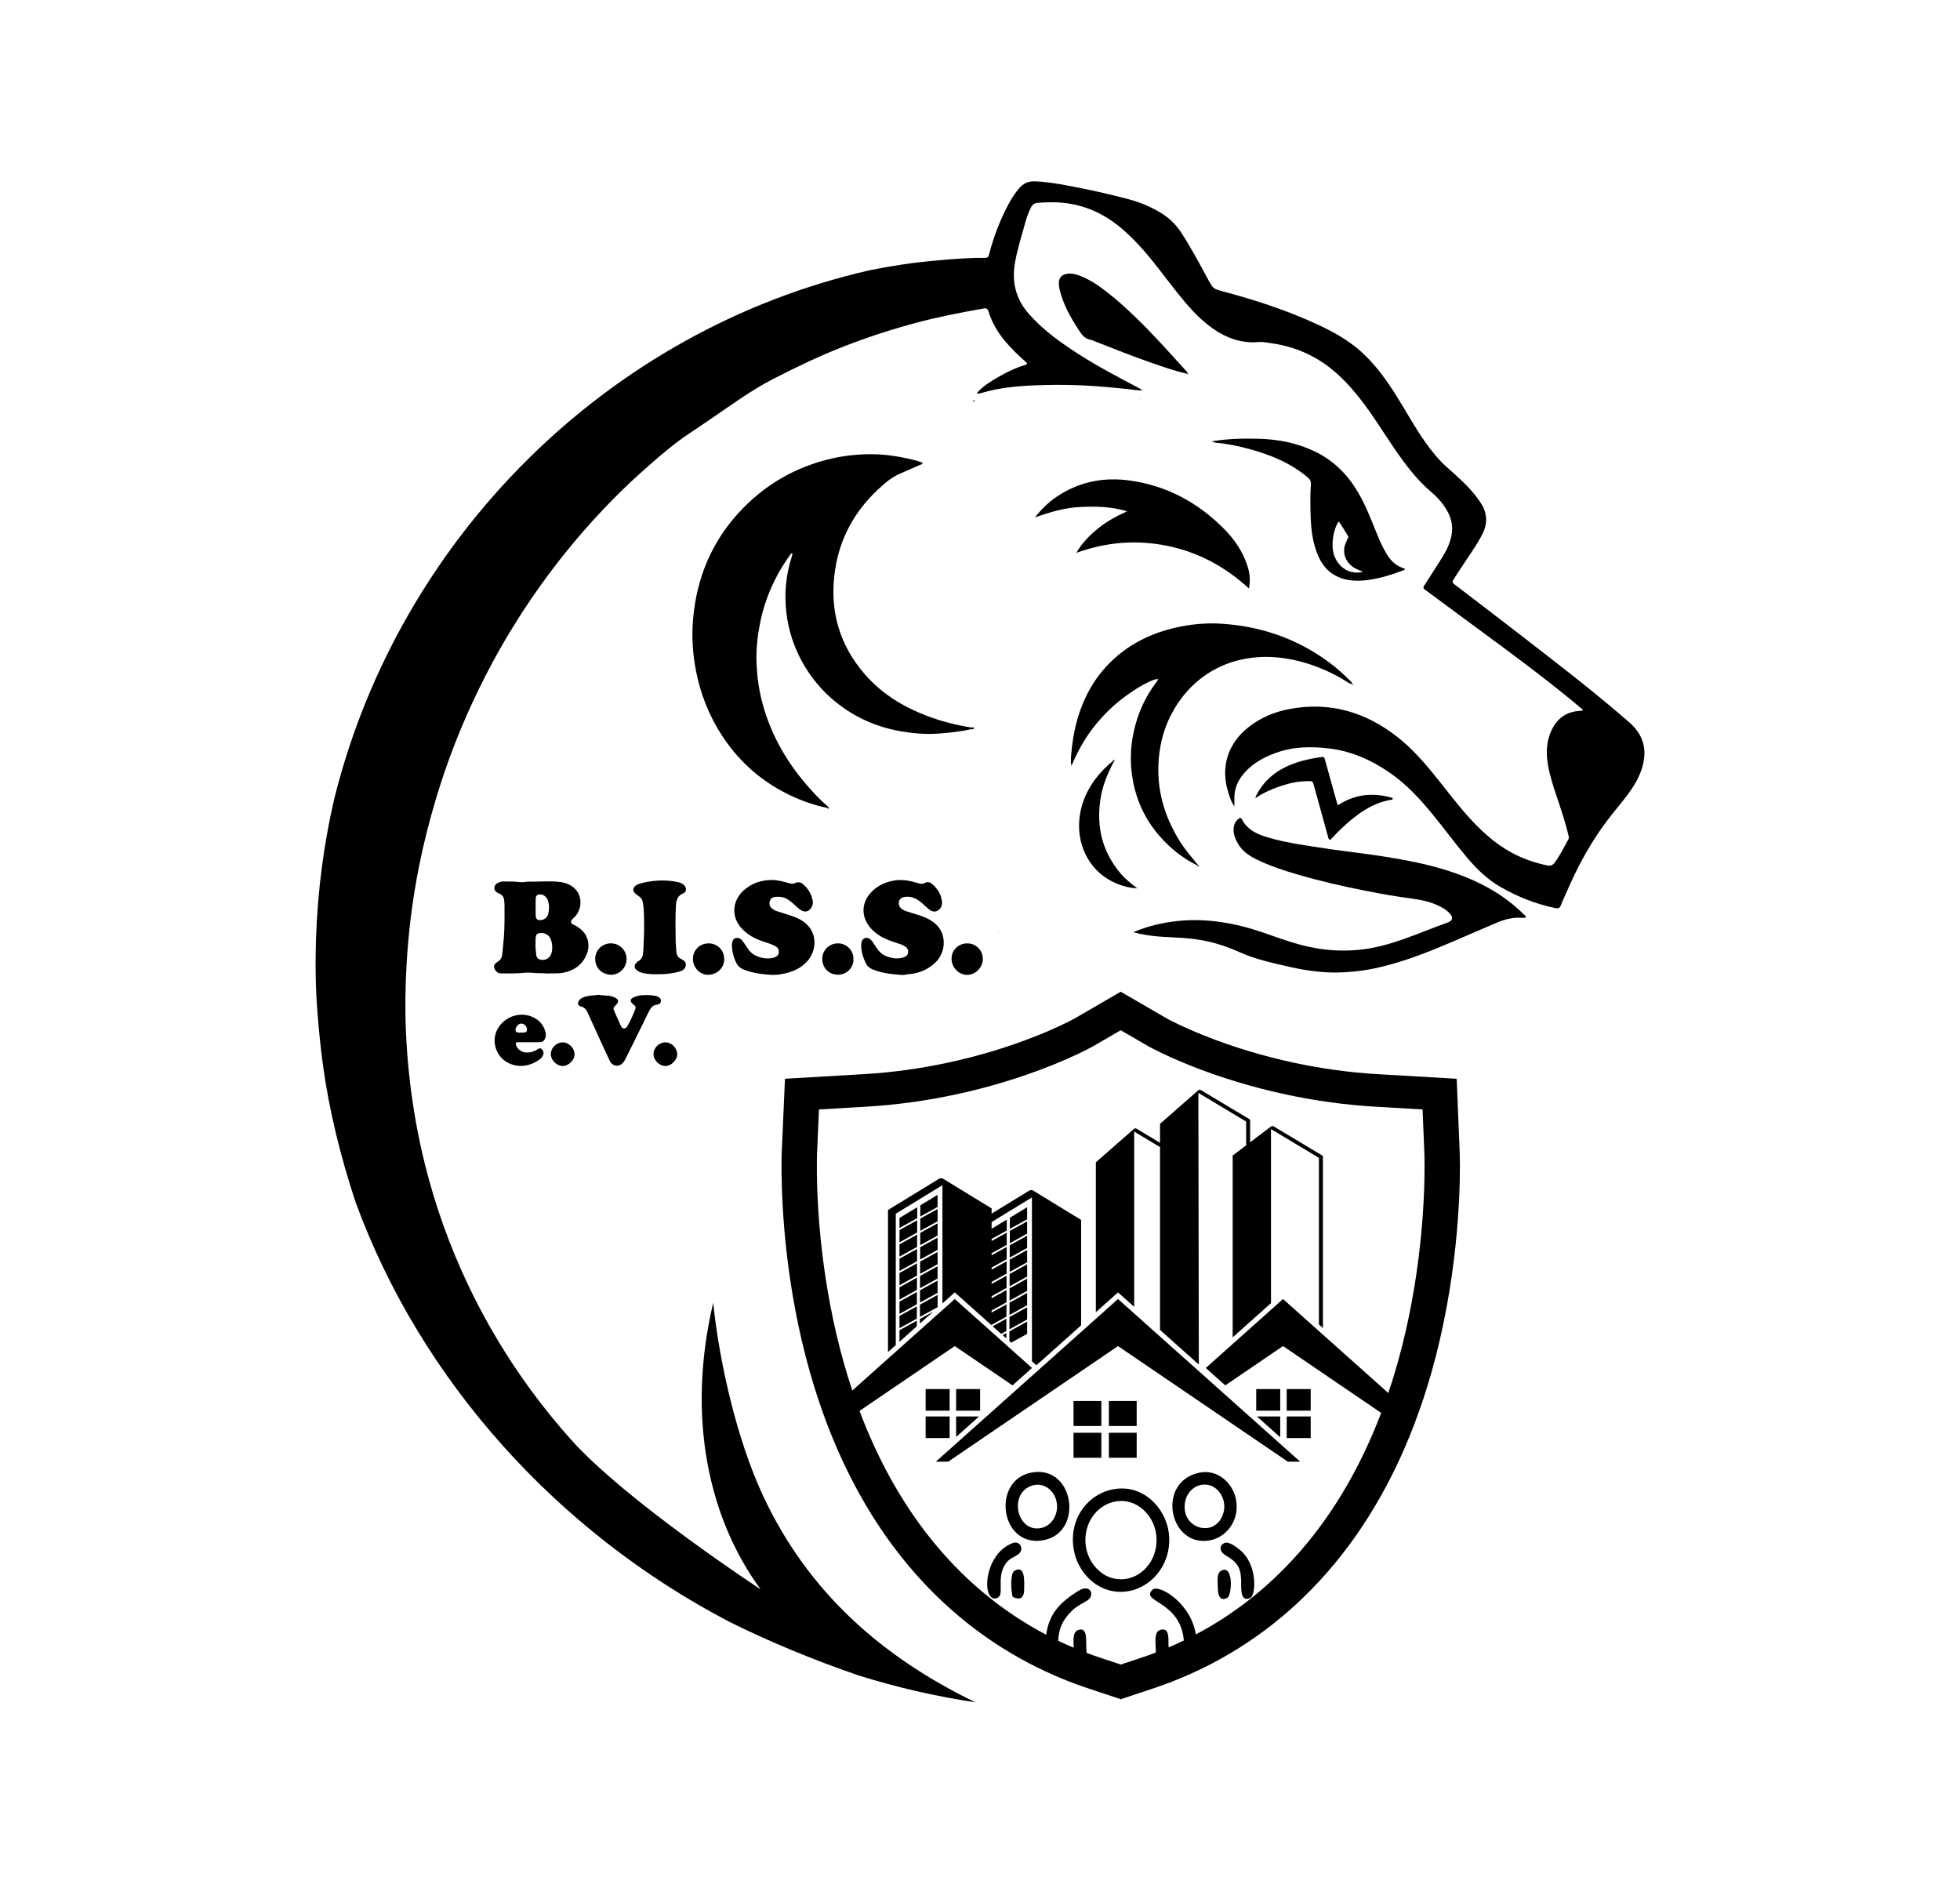 <svg width="590" height="567" viewBox="0 0 590 567" fill="none" xmlns="http://www.w3.org/2000/svg">
<path d="M341.148 280.606C345.316 278.84 349.674 277.759 354.187 277.266C363.25 276.274 371.967 277.851 380.488 280.802C384.137 282.064 387.759 283.393 391.491 284.396C397.185 285.923 402.982 286.479 408.832 285.934C413.725 285.48 418.455 284.149 423.07 282.483C427.333 280.946 431.521 279.215 435.786 277.689C437.535 277.063 437.292 275.98 436.449 275.021C435.293 273.708 433.783 272.942 432.201 272.267C429.855 271.268 427.379 270.79 424.881 270.473C420.335 269.894 415.831 269.067 411.339 268.19C404.368 266.831 397.447 265.243 390.628 263.25C386.374 262.008 382.169 260.624 378.179 258.662C375.912 257.547 373.901 256.158 372.624 253.902C371.769 252.396 371.136 250.83 371.375 249.048C371.519 247.978 371.997 247.087 372.878 246.439C373.237 246.176 373.516 245.992 373.826 246.601C375.289 249.478 377.909 250.896 380.816 251.816C384.95 253.125 389.222 253.884 393.494 254.561C398.578 255.367 403.682 256.085 408.792 256.732C414.622 257.468 420.43 258.353 426.178 259.563C433.008 261.004 439.658 263.013 445.919 266.152C450.66 268.531 454.98 271.518 458.736 275.284C458.969 275.516 459.377 275.668 459.301 276.171C458.878 276.36 458.412 276.285 457.974 276.258C455.275 276.083 452.757 276.809 450.324 277.839C444.773 280.19 439.266 282.646 433.7 284.953C427.371 287.575 420.946 289.935 414.232 291.399C411.613 291.97 408.971 292.364 406.287 292.543C405.003 292.63 403.723 292.738 402.432 292.747C397.72 292.775 393.086 292.138 388.5 291.106C383.27 289.928 377.974 288.795 373.095 286.598C358.967 280.236 351.784 283.544 341.147 280.605L341.148 280.606Z" fill="black"/>
<path d="M228.951 478.407C213.62 457.493 206.438 427.14 214.685 392.154C216.59 410.551 221.885 433.357 229.562 449.952C243.366 479.794 266.305 499.214 293.629 512.416C281.541 510.615 269.715 507.869 258.238 504.258C244.765 499.614 231.807 494.282 219.49 488.159C167.696 461.082 126.795 415.651 107.139 362.146C104.851 355.313 102.806 348.222 101.036 340.841C99.427 334.112 98.126 327.318 97.196 320.449C96.477 315.149 95.954 309.838 95.54 304.502C94.978 297.246 94.884 289.976 95.123 282.722C95.6 268.107 97.478 253.678 100.858 239.484C120.42 162.171 182.537 99.38 261.936 81.317C265.073 80.691 268.224 80.139 271.389 79.655C275.619 79.01 279.872 78.556 284.138 78.213C288.26 77.882 292.376 77.569 296.511 77.62C297.247 77.629 297.521 77.402 297.72 76.624C299.078 71.324 301.022 66.252 303.591 61.446C304.502 59.739 305.525 58.112 306.8 56.655C307.987 55.299 309.374 54.548 311.213 54.586C314.539 54.653 317.802 55.201 321.058 55.8C327.325 56.956 333.551 58.321 339.713 59.964C343.077 60.862 346.294 62.173 349.305 63.991C351.758 65.472 353.809 67.363 355.432 69.809C358.462 74.379 360.995 79.246 363.624 84.052C365.207 86.942 365.174 86.919 368.235 87.742C377.997 90.359 387.604 93.467 396.806 97.771C401.361 99.903 405.758 102.315 409.585 105.729C412.933 108.716 415.704 112.189 418.23 115.903C421.569 120.814 424.377 126.078 427.635 131.047C429.466 133.838 431.46 136.501 433.747 138.902C435.171 140.399 436.798 141.689 438.313 143.093C441.044 145.629 443.701 148.226 445.762 151.416C447.734 154.48 447.862 157.559 446.221 160.792C444.941 163.319 443.345 165.629 441.784 167.971C440.426 170.007 439.059 172.043 437.745 174.108C437.016 175.249 437.047 175.296 438.095 176.098C444.314 180.871 450.564 185.604 456.759 190.411C467.479 198.727 478.268 206.952 488.578 215.818C489.75 216.826 490.961 217.815 491.99 218.969C495.254 222.635 495.655 226.898 494.19 231.467C493.218 234.503 491.522 237.134 489.637 239.623C487.686 242.191 485.571 244.623 483.641 247.204C479.166 253.181 475.514 259.67 472.47 266.533C471.58 268.539 470.637 270.523 469.819 272.56C469.491 273.365 469.071 273.525 468.323 273.372C462.436 272.167 456.908 269.997 451.666 266.983C447.717 264.714 444.522 261.597 441.589 258.124C437.975 253.84 434.674 249.29 431.11 244.964C427.398 240.462 423.483 236.193 418.702 232.85C413.016 228.875 406.891 226.086 400.002 225.284C394.579 224.653 389.221 224.732 384.008 226.645C380.667 227.871 377.56 229.49 375.032 232.155C372.74 234.571 371.417 237.344 371.573 240.779C371.596 241.352 371.575 241.927 371.575 242.721C370.608 241.4 370.204 240.003 369.773 238.652C367.324 230.956 369.537 223.87 375.815 218.905C379.539 215.956 383.778 214.225 388.339 213.389C400.45 211.171 411.255 214.363 420.903 222.045C424.921 225.244 428.337 229.079 431.59 233.066C434.905 237.128 438.04 241.351 441.508 245.28C445.477 249.775 449.812 253.836 455.083 256.691C458.44 258.51 462.011 259.71 465.72 260.501C466.678 260.706 467.377 260.49 467.979 259.667C469.584 257.475 470.802 255.048 472.108 252.67C472.37 252.197 472.217 251.77 472.108 251.304C471.152 247.266 469.798 243.36 468.488 239.435C467.478 236.405 466.5 233.36 465.963 230.195C465.302 226.326 465.519 222.559 467.441 219.051C469.186 215.866 471.88 214.237 475.392 213.989C475.698 213.966 476.004 213.952 476.306 213.925C476.337 213.923 476.359 213.851 476.472 213.668C475.49 212.832 474.502 211.964 473.485 211.132C464.471 203.722 455.113 196.788 445.725 189.895C440.24 185.868 434.776 181.814 429.302 177.769C428.257 176.994 428.257 176.988 428.995 175.831C430.762 173.066 432.577 170.336 434.285 167.535C435.619 165.351 436.707 163.063 437.035 160.421C437.35 157.882 436.731 155.646 435.487 153.525C434.26 151.428 432.659 149.645 430.842 148.106C426.415 144.355 422.973 139.738 419.701 134.959C416.378 130.105 413.32 125.058 409.709 120.41C405.952 115.572 401.786 111.208 396.518 108.09C392.639 105.796 388.482 104.301 384.077 103.537C382.774 103.309 381.464 103.131 380.156 102.955C379.802 102.907 379.437 102.914 379.082 102.948C373.876 103.459 369.268 101.83 365.021 98.84C360.796 95.864 357.457 91.965 354.251 87.934C350.854 83.667 347.666 79.218 344.054 75.14C339.756 70.29 335.057 65.949 329.07 63.383C326.238 62.17 323.301 61.398 320.237 61.071C317.639 60.793 315.065 60.837 312.467 61.054C311.4 61.148 310.758 61.582 310.311 62.495C309.603 63.954 309.045 65.471 308.617 67.044C307.525 71.039 306.24 74.988 305.529 79.077C304.52 84.853 305.767 89.995 309.669 94.437C313.37 98.657 317.749 101.989 322.328 105.064C329.039 109.57 336.162 113.315 343.286 117.057C343.512 117.174 343.721 117.32 343.94 117.451L343.949 117.445C342.208 117.625 340.509 117.194 338.793 117.039C336.928 116.872 335.06 116.683 333.195 116.511C326.341 115.887 319.47 115.709 312.606 115.953C306.782 116.161 300.959 116.613 295.314 118.326C294.971 118.43 294.611 118.455 294.261 118.515C294.114 118.385 294.108 118.247 294.245 118.108C295.984 116.213 298.114 114.868 300.289 113.606C302.909 112.082 305.621 110.761 308.521 109.879C309.334 109.631 309.363 109.422 308.633 108.793C306.514 106.967 304.524 105.004 302.697 102.866C300.414 100.195 298.645 97.213 297.579 93.818C297.344 93.081 297.056 92.691 296.181 92.844C289.318 94.052 282.481 95.372 275.737 97.177C268.349 99.154 261.087 101.523 253.951 104.309C246.711 107.136 239.709 110.486 232.787 114.043C226.142 117.458 220.132 121.915 213.959 126.104C211.87 127.519 209.795 128.955 207.689 130.343C202.436 133.815 197.726 138.001 193.017 142.192C188.918 145.839 185.01 149.699 181.235 153.7C173.509 161.894 166.466 170.665 160.073 180.002C153.206 190.038 147.23 200.611 142.113 211.691C137.792 221.04 134.151 230.672 131.196 240.582C129.261 247.065 127.588 253.609 126.248 260.245C125.137 265.743 124.24 271.284 123.573 276.859C123.05 281.235 122.67 285.621 122.404 290.02C121.997 296.749 121.898 303.482 122.185 310.215C122.393 315.139 122.757 320.06 123.324 324.96C124.332 333.677 125.854 342.298 127.993 350.798C131.085 363.093 135.323 374.944 140.713 386.372C146.018 397.614 152.343 408.198 159.614 418.184C163.408 423.393 167.474 428.379 171.749 433.184C188.298 451.808 229.261 478.615 228.949 478.407H228.951Z" fill="black"/>
<path d="M292.351 219.498C289.064 220.213 285.744 220.598 282.384 220.829C278.646 221.087 274.974 220.773 271.317 220.15C263.355 218.795 256.303 215.514 250.208 210.153C246.522 206.908 243.563 203.109 241.249 198.815C238.863 194.382 237.354 189.639 236.742 184.633C236.035 178.845 236.53 173.159 238.34 167.599C238.419 167.359 238.485 167.11 238.53 166.861C238.546 166.773 238.485 166.67 238.458 166.574C238.053 166.515 237.96 166.885 237.802 167.103C233.348 173.254 230.326 180.036 228.808 187.488C228.047 191.248 227.627 195.035 227.712 198.866C227.824 203.828 228.578 208.696 230.018 213.454C232.57 221.882 236.9 229.315 242.583 235.989C244.571 238.323 246.672 240.551 248.975 242.581C249.161 242.743 249.383 242.893 249.417 243.175C249.305 243.291 249.186 243.298 249.058 243.21C244.391 242.237 239.976 240.583 235.775 238.348C228.137 234.287 221.981 228.586 217.285 221.339C213.417 215.372 210.853 208.87 209.495 201.879C208.498 196.733 208.172 191.546 208.627 186.345C209.682 174.256 214.037 163.493 222.24 154.477C229.929 146.027 239.406 140.49 250.579 137.972C255.02 136.971 259.536 136.616 264.093 136.76C268.08 136.889 274.373 138.028 277.693 139.264C277.749 139.791 277.275 139.788 276.989 139.916C274.949 140.825 272.895 141.711 270.846 142.603C268.329 143.703 266.285 145.486 264.316 147.323C257.251 153.914 252.816 161.998 251.376 171.539C249.598 183.315 252.454 193.897 260.338 202.973C265.442 208.849 271.882 212.763 279.079 215.506C283.37 217.142 287.803 218.268 292.34 218.98C292.55 219.146 292.548 219.319 292.349 219.494L292.351 219.498Z" fill="black"/>
<path d="M407.173 206.016C405.87 205.672 404.848 204.792 403.705 204.151C398.377 201.159 392.725 199.034 386.685 198.151C373.335 196.195 360.431 201.172 353.151 213.987C350.595 218.483 349.226 223.34 348.804 228.505C348.071 237.48 350.422 245.623 355.119 253.197C356.714 255.766 358.706 258.017 360.588 260.355C360.461 260.498 360.319 260.507 360.173 260.383C355.918 258.266 352.281 255.333 349.16 251.784C344.926 246.974 342.224 241.382 341.045 235.077C340.107 230.056 340.201 225.044 341.316 220.058C342.512 214.717 344.699 209.833 348.006 205.459C348.248 205.14 348.539 204.838 348.574 204.404C347.056 204.289 342.203 206.917 337.705 210.392C334.386 212.962 331.467 215.942 328.914 219.283C326.344 222.649 324.304 226.316 322.531 230.553C322.194 228.997 322.404 227.795 322.502 226.636C323.003 220.81 324.291 215.168 326.808 209.863C328.414 206.484 330.467 203.389 333.015 200.624C339.12 193.999 346.777 190.293 355.504 188.583C359.525 187.796 363.598 187.483 367.676 187.746C378.277 188.422 388.136 191.464 397.088 197.285C400.395 199.436 403.428 201.903 406.192 204.706C406.579 205.1 407.047 205.44 407.143 206.045L407.173 206.016Z" fill="black"/>
<path d="M375.977 177.143C368.808 170.596 360.715 166.204 351.358 164.299C342.066 162.408 332.962 163.171 323.995 166.421C325.694 163.462 328.005 161.116 330.601 159.014C333.229 156.886 336.177 155.314 339.276 153.912C334.679 152.495 329.988 152.39 325.294 152.6C320.541 152.814 316.015 154.154 311.537 155.751C313.789 152.849 316.431 150.439 319.558 148.577C325.897 144.808 332.744 143.64 339.998 144.634C351.166 146.162 360.554 151.229 368.435 159.169C371.512 162.271 373.976 165.826 375.394 170.022C376.26 172.583 376.413 174.35 375.977 177.143H375.977Z" fill="black"/>
<path d="M357.11 112.443C353.479 111.64 349.991 110.372 346.486 109.171C340.807 107.227 335.259 104.933 329.658 102.777C329.232 102.613 328.816 102.366 328.377 102.302C326.693 102.055 325.748 100.905 324.893 99.602C322.337 95.715 320.049 91.705 318.961 87.119C318.864 86.716 318.818 86.32 318.777 85.916C318.479 83.189 320.072 82.329 322.175 82.356C323.303 82.371 324.372 82.73 325.421 83.145C328.442 84.346 331.049 86.216 333.58 88.203C336.556 90.532 339.322 93.09 342.04 95.712C347.335 100.817 352.191 106.32 357.134 111.751C357.309 111.942 357.484 112.125 357.421 112.416C357.326 112.534 357.221 112.543 357.11 112.442L357.11 112.443Z" fill="black"/>
<path d="M419.109 240.679C415.183 241.258 411.768 242.99 408.612 245.316C406.307 247.015 404.189 248.931 402.194 250.986C401.591 251.608 401.003 252.242 400.423 252.854C399.905 252.646 399.889 252.296 399.798 251.964C398.381 246.808 396.957 241.653 395.525 236.503C395.142 235.128 395.125 235.126 393.683 235.13C389.478 235.146 385.577 236.408 381.786 238.084C380.508 238.649 379.275 239.314 377.874 240.289C378.121 239.325 378.49 238.793 378.821 238.24C381.558 233.667 385.727 231.003 390.675 229.412C392.853 228.71 395.107 228.29 397.371 227.931C398.574 227.741 398.587 227.768 398.915 228.932C400.022 232.904 401.12 236.877 402.226 240.849C402.361 241.33 402.51 241.806 402.691 242.415C407.85 238.999 413.342 238.504 419.11 240.162C419.311 240.335 419.324 240.508 419.11 240.68L419.109 240.679Z" fill="black"/>
<path d="M335.399 229.057C333.439 232.709 331.854 236.498 331.242 240.634C330.002 248.993 331.841 256.487 337.382 262.995C338.775 264.628 340.417 265.951 342.363 267.414C339.973 267.27 338.001 266.743 336.087 265.949C328.372 262.75 324.37 255.118 324.862 247.328C325.223 241.568 327.635 236.659 331.478 232.394C332.576 231.176 333.767 230.083 335.029 229.053C335.155 228.93 335.275 228.937 335.398 229.056L335.399 229.057Z" fill="black"/>
<path d="M292.351 219.498C292.349 219.325 292.344 219.155 292.342 218.984C292.438 218.969 292.539 218.927 292.626 218.947C292.826 218.986 293.147 218.812 293.176 219.168C293.19 219.376 292.974 219.491 292.779 219.526C292.643 219.55 292.493 219.509 292.351 219.498Z" fill="black"/>
<path d="M357.11 112.443C357.212 112.434 357.315 112.424 357.42 112.417C357.56 112.412 357.757 112.451 357.599 112.609C357.439 112.762 357.254 112.565 357.11 112.443Z" fill="black"/>
<path d="M360.172 260.383C360.309 260.374 360.45 260.363 360.587 260.354C360.795 260.365 360.882 260.461 360.821 260.669L360.818 260.672C360.54 260.715 360.305 260.662 360.172 260.383Z" fill="black"/>
<path d="M249.059 243.211C249.179 243.201 249.297 243.189 249.417 243.177C249.579 243.189 249.726 243.279 249.547 243.404C249.363 243.533 249.187 243.367 249.059 243.211Z" fill="black"/>
<path d="M335.399 229.057C335.276 229.057 335.153 229.056 335.029 229.053C335.068 228.804 335.239 228.703 335.448 228.791C335.635 228.872 335.585 228.999 335.399 229.057H335.399Z" fill="black"/>
<path d="M293.286 120.398C293.29 120.531 293.295 120.662 293.301 120.793C293.242 120.942 293.097 121.008 293.025 120.885C292.874 120.63 293.036 120.477 293.286 120.398Z" fill="black"/>
<path d="M360.821 260.668C360.897 260.695 360.973 260.72 361.053 260.745C361.015 260.794 360.976 260.839 360.939 260.886C360.897 260.813 360.858 260.743 360.817 260.671L360.821 260.668H360.821Z" fill="black"/>
<path d="M407.143 206.044C407.279 206.02 407.392 206.044 407.429 206.195C407.436 206.217 407.367 206.285 407.336 206.28C407.178 206.263 407.139 206.16 407.174 206.015L407.144 206.044H407.143Z" fill="black"/>
<path d="M342.98 119.762L343.205 119.887C342.989 120.077 343.037 119.837 342.989 119.754L342.98 119.762Z" fill="black"/>
<path d="M401.576 167.058C400.583 164.104 401.298 159.458 402.965 156.974C404.063 158.391 404.87 159.942 405.81 161.403C406.027 161.74 405.725 161.976 405.622 162.24C405.362 162.903 404.994 163.533 404.811 164.211C404.1 166.839 405.268 169.522 407.754 170.97C408.486 171.397 409.298 171.69 410.291 172.145C406.166 173.102 402.808 170.712 401.577 167.059L401.576 167.058ZM417.404 166.744C416.127 164.649 415.167 162.407 414.257 160.141C412.678 156.217 411.133 152.284 409.028 148.597C405.862 143.051 401.586 138.682 395.783 135.894C390.506 133.357 384.897 132.252 379.091 132.08C374.248 131.936 369.412 132.07 364.59 132.865C365.095 132.856 365.46 133.206 366.003 133.254C369.401 133.565 372.736 134.252 376.026 135.146C382.414 136.882 388.452 139.341 393.602 143.663C394.359 144.298 394.684 144.904 394.605 145.852C394.367 148.861 394.442 151.881 394.514 154.892C394.604 158.769 395.017 162.612 396.38 166.294C397.802 170.134 400.198 172.973 404.253 174.195C406.752 174.95 409.304 174.909 411.829 174.574C415.265 174.116 418.585 173.13 421.821 171.892C422.217 171.742 422.762 171.746 422.947 171.213C420.386 170.396 418.889 169.176 417.404 166.744Z" fill="black"/>
<path d="M271.233 293.453C268.334 293.239 265.453 292.937 262.716 291.822C261.748 291.427 261.045 290.82 260.595 289.885C259.752 288.122 259.202 286.291 259.243 284.314C259.251 283.937 259.304 283.581 259.463 283.239C259.896 282.318 260.812 282.036 261.687 282.547C262.091 282.781 262.388 283.121 262.647 283.493C263.095 284.134 263.547 284.773 263.957 285.437C265.057 287.212 266.727 288.012 268.712 288.377C269.834 288.583 270.902 288.552 271.972 288.175C272.657 287.935 273.248 287.6 273.349 286.78C273.456 285.908 273.122 285.28 272.359 284.832C271.608 284.389 270.794 284.118 269.976 283.859C267.82 283.176 265.705 282.401 263.878 281.013C262.755 280.158 261.767 279.174 261.053 277.948C259.061 274.536 259.918 271.095 262.19 268.641C264.07 266.616 266.449 265.518 269.172 265.051C271.601 264.635 273.903 265.097 276.186 265.803C276.959 266.043 277.702 266.161 278.444 265.771C279.15 265.4 279.843 265.504 280.415 265.96C282.181 267.373 283.321 269.169 283.565 271.465C283.612 271.92 283.546 272.367 283.38 272.798C282.892 274.078 281.391 275.01 279.884 273.888C279.128 273.326 278.444 272.666 277.747 272.027C276.271 270.68 274.643 269.754 272.545 269.956C271.588 270.049 270.835 270.517 270.638 271.241C270.391 272.144 270.715 273.113 271.491 273.639C272.315 274.198 273.271 274.448 274.21 274.738C276.045 275.307 277.917 275.786 279.618 276.718C281.32 277.65 282.717 278.884 283.485 280.716C284.714 283.642 284.086 287.454 281.343 289.953C279.114 291.985 276.43 293.021 273.434 293.254C272.7 293.31 271.985 293.583 271.231 293.453H271.233Z" fill="black"/>
<path d="M232.177 264.874C234.052 264.881 235.796 265.357 237.526 265.856C238.146 266.034 238.711 266.114 239.309 265.826C240.28 265.353 241.134 265.577 241.901 266.286C243.3 267.572 244.251 269.13 244.621 270.994C244.737 271.575 244.718 272.197 244.45 272.803C243.767 274.358 242.331 274.853 240.955 273.883C240.255 273.388 239.629 272.778 238.995 272.195C238.451 271.693 237.865 271.244 237.255 270.825C236.031 269.988 234.659 269.833 233.241 270.001C232.498 270.087 231.931 270.511 231.723 271.262C231.513 272.018 231.602 272.75 232.218 273.309C232.706 273.749 233.254 274.091 233.902 274.291C235.622 274.823 237.343 275.359 239.034 275.972C240.832 276.625 242.462 277.591 243.645 279.136C245.983 282.192 245.472 286.388 243.242 289.065C241.488 291.172 239.164 292.339 236.554 292.949C235.082 293.295 233.567 293.534 232.047 293.437C229.223 293.256 226.43 292.894 223.774 291.813C222.803 291.417 222.115 290.797 221.656 289.869C220.825 288.186 220.346 286.416 220.323 284.537C220.318 284.17 220.349 283.786 220.456 283.439C220.774 282.374 221.832 282 222.789 282.571C223.115 282.767 223.368 283.027 223.584 283.332C224.079 284.038 224.614 284.721 225.065 285.455C226.135 287.199 227.762 287.99 229.697 288.368C230.733 288.57 231.728 288.548 232.738 288.306C233.713 288.072 234.341 287.506 234.435 286.746C234.557 285.797 234.086 285.178 233.294 284.752C231.917 284.011 230.384 283.672 228.933 283.128C226.824 282.337 224.956 281.219 223.379 279.59C220.092 276.195 220.265 271.262 223.89 267.995C226.239 265.877 229.086 264.947 232.177 264.875L232.177 264.874Z" fill="black"/>
<path d="M197.651 293.258C196.571 293.288 195.264 293.232 193.966 292.985C193.195 292.839 192.446 292.612 191.815 292.139C190.843 291.412 190.793 290.623 191.617 289.751C191.729 289.631 191.832 289.478 191.972 289.411C193.328 288.767 193.582 287.549 193.651 286.231C193.878 281.883 194.05 277.53 193.73 273.178C193.689 272.605 193.571 272.038 193.467 271.473C193.344 270.794 192.985 270.262 192.416 269.868C192.079 269.634 191.745 269.394 191.428 269.137C190.296 268.23 190.387 267.099 191.648 266.395C192.299 266.03 193.016 265.854 193.734 265.692C197.22 264.901 200.713 264.77 204.217 265.567C204.907 265.724 205.544 265.999 206.022 266.548C206.735 267.375 206.647 268.54 205.655 268.928C203.906 269.609 203.576 271.021 203.475 272.575C203.247 276.108 203.365 279.648 203.389 283.185C203.396 284.249 203.559 285.31 203.602 286.375C203.64 287.41 204.037 288.191 204.993 288.653C205.844 289.063 206.612 289.56 206.422 290.682C206.239 291.774 205.374 292.213 204.449 292.478C202.512 293.038 200.516 293.231 198.503 293.259C198.298 293.261 198.092 293.259 197.652 293.259L197.651 293.258Z" fill="black"/>
<path d="M180.265 299.437C181.555 299.769 182.9 299.524 184.17 299.931C184.557 300.055 184.963 300.165 185.306 300.369C186.22 300.912 186.281 301.621 185.533 302.379C184.506 303.415 184.496 303.42 185.045 304.671C185.637 306.026 186.275 307.362 186.856 308.72C187.345 309.865 188.283 309.858 188.871 308.853C189.805 307.258 190.526 305.553 191.211 303.839C191.49 303.143 191.298 302.815 190.604 302.296C189.519 301.484 189.595 300.688 190.868 300.141C192.33 299.516 193.9 299.474 195.455 299.548C195.892 299.569 196.347 299.65 196.796 299.687C197.377 299.737 197.926 299.895 198.406 300.244C198.797 300.528 199.01 300.917 198.95 301.408C198.892 301.912 198.549 302.194 198.108 302.377C198.069 302.393 198.026 302.401 197.988 302.403C196.415 302.438 195.785 303.532 195.185 304.765C192.976 309.31 190.723 313.831 188.474 318.356C188.239 318.834 188 319.323 187.675 319.739C186.474 321.277 184.42 321.106 183.561 319.348C182.426 317.026 181.386 314.658 180.309 312.307C179.183 309.843 178.061 307.377 176.939 304.91C176.522 303.99 176.021 303.243 174.903 302.978C173.897 302.741 173.726 301.906 174.368 301.076C174.875 300.419 175.62 300.165 176.37 299.953C177.642 299.597 178.972 299.666 180.265 299.437Z" fill="black"/>
<path d="M286.444 288.608C286.368 286.144 288.455 283.934 291.189 283.969C294.288 284.01 295.944 286.59 295.85 288.822C295.746 291.281 293.639 293.424 291.161 293.449C288.623 293.475 286.425 291.219 286.445 288.608H286.444Z" fill="black"/>
<path d="M188.618 288.84C188.506 291.618 186.127 293.558 183.76 293.407C180.684 293.212 179.074 290.87 179.168 288.461C179.27 285.774 181.497 283.925 183.943 283.959C186.574 283.996 188.633 286.051 188.617 288.84L188.618 288.84Z" fill="black"/>
<path d="M208.582 288.678C208.526 286.266 210.412 283.947 213.385 283.966C215.828 283.983 218.011 285.879 218.004 288.75C217.998 291.32 215.969 293.328 213.248 293.425C210.726 293.517 208.58 291.239 208.582 288.678H208.582Z" fill="black"/>
<path d="M256.895 288.778C257.018 291.112 254.9 293.48 252.155 293.404C249.231 293.323 247.508 291.06 247.51 288.656C247.514 286.118 249.489 283.983 252.219 283.965C254.879 283.948 257.016 286.133 256.895 288.778Z" fill="black"/>
<path d="M200.302 313.767C202.167 313.778 203.835 315.453 203.854 317.33C203.87 319.094 202.014 320.926 200.25 320.888C198.421 320.848 196.696 319.087 196.715 317.274C196.734 315.389 198.404 313.758 200.302 313.767Z" fill="black"/>
<path d="M172.949 317.292C173 319.045 171.176 320.885 169.386 320.888C167.629 320.894 165.895 319.217 165.812 317.436C165.724 315.577 167.334 313.855 169.237 313.769C171.13 313.683 172.893 315.354 172.949 317.292Z" fill="black"/>
<path d="M240.183 236.664C240.28 236.654 240.375 236.646 240.472 236.635C240.602 236.645 240.72 236.718 240.576 236.818C240.428 236.922 240.287 236.789 240.183 236.664Z" fill="black"/>
<path d="M300.523 280.129C300.578 280.224 300.509 280.352 300.462 280.319C300.229 280.155 300.474 280.185 300.548 280.148L300.523 280.129Z" fill="black"/>
<path d="M166.047 286.806C165.647 288.44 163.956 289.354 162.39 288.782C161.606 288.495 161.434 287.776 161.377 287.082C161.289 286.018 161.131 284.954 161.2 284.197C161.23 283.225 161.189 282.569 161.305 281.912C161.423 281.23 161.806 280.938 162.469 280.873C164.18 280.702 165.474 281.507 165.944 283.149C166.29 284.349 166.346 285.58 166.047 286.806ZM161.251 270.864C161.265 270.308 161.23 269.616 161.871 269.358C162.547 269.084 163.254 269.204 163.868 269.63C164.468 270.043 164.849 270.631 165.017 271.331C165.171 271.968 165.336 272.615 165.237 273.206C165.294 273.911 165.178 274.522 165.012 275.114C164.66 276.382 163.612 277.058 162.303 276.961C161.768 276.922 161.465 276.661 161.35 276.166C161.287 275.888 161.242 275.597 161.242 275.312C161.232 273.829 161.213 272.345 161.253 270.863L161.251 270.864ZM175.1 279.968C174.358 279.298 173.58 278.743 172.655 278.351C171.734 277.958 171.662 277.379 172.349 276.643C172.629 276.341 172.949 276.077 173.218 275.767C175.267 273.414 175.519 269.152 172.283 266.852C170.859 265.839 169.224 265.495 167.535 265.379C164.616 265.182 161.691 265.449 158.771 265.384C158.57 265.381 158.37 265.453 158.166 265.481C157.43 265.58 156.697 265.564 155.959 265.476C154.405 265.291 152.841 265.377 151.281 265.348C150.825 265.341 150.409 265.542 149.991 265.715C149.27 266.015 148.833 266.585 148.82 267.313C148.81 268.002 149.275 268.522 149.921 268.823C150.07 268.891 150.222 268.951 150.371 269.02C151.168 269.396 151.657 269.962 151.755 270.897C151.806 271.387 151.871 271.871 151.871 272.364C151.869 275.491 151.938 278.619 151.705 281.738C151.568 283.579 151.372 285.414 151.184 287.251C151.088 288.201 150.668 288.971 149.833 289.485C149.625 289.614 149.417 289.753 149.237 289.917C148.689 290.417 148.57 291.017 148.902 291.689C149.294 292.484 149.935 292.996 150.833 293.001C152.807 293.012 154.792 293.068 156.757 292.908C157.865 292.817 158.987 292.69 160.066 292.825C161.627 293.018 163.187 292.85 164.653 293.035C166.418 292.931 168.1 293.134 169.775 292.764C172.908 292.073 175.241 290.408 176.537 287.43C177.684 284.795 177.154 281.824 175.099 279.969L175.1 279.968Z" fill="black"/>
<path d="M157.603 310.833C157.355 310.847 157.109 310.835 156.862 310.835C156.656 310.835 156.45 310.843 156.245 310.835C155.246 310.794 154.954 310.334 155.318 309.392C155.639 308.569 156.375 308.043 157.092 308.119C157.823 308.198 158.447 308.791 158.599 309.554C158.769 310.386 158.459 310.786 157.602 310.833H157.603ZM164.187 310.625C163.68 308.737 162.576 307.321 160.869 306.396C157.246 304.433 152.756 305.586 150.337 308.865C147.437 312.793 149.163 317.998 152.95 319.93C156.242 321.606 159.905 320.879 162.617 318.747C162.944 318.489 163.191 318.158 163.39 317.798C163.782 317.094 163.637 316.331 163.051 315.794C162.496 315.287 162.078 315.701 161.629 315.976C160.546 316.638 159.364 316.908 158.101 316.784C156.904 316.668 155.632 315.655 155.359 314.625C155.155 313.863 155.224 313.741 155.991 313.728C157.06 313.706 158.131 313.722 159.2 313.722C160.269 313.722 161.34 313.741 162.41 313.715C163.373 313.692 163.826 313.338 164.134 312.436C164.336 311.841 164.356 311.247 164.188 310.626L164.187 310.625Z" fill="black"/>
<path d="M378.147 418.124V424.622H385.372V418.124H378.147ZM387.324 418.124V424.622H394.548V418.124H387.324ZM378.374 426.379C380.706 428.462 383.04 430.545 385.372 432.628V426.379H378.374ZM387.324 426.379V432.877H394.548V426.379H387.324Z" fill="black"/>
<path fill-rule="evenodd" clip-rule="evenodd" d="M283.251 354.665C283.027 354.673 282.811 354.74 282.627 354.856L267.306 364.227V406.977C268.088 406.28 268.87 405.581 269.651 404.884V365.344L283.687 356.758V392.351C284.742 391.409 285.797 390.466 286.854 389.524L287.129 389.278L287.408 389.028C291.104 392.327 294.8 395.627 298.495 398.928V398.788L302.955 396.327L302.966 392.632L298.496 395.098V394.479L302.971 392.01L302.984 388.313L298.496 390.788V390.17L302.989 387.691L303.001 383.995L298.496 386.481V385.861L303.005 383.374L303.016 379.677L298.497 382.171V381.552L303.021 379.055L303.035 375.358L298.496 377.862V377.243L303.038 374.738L303.05 371.041L298.496 373.553V372.934L303.053 370.419L303.066 367.109L298.496 369.884V367.868L310.636 360.44V409.766C311.083 410.165 311.53 410.564 311.977 410.963C316.466 406.955 320.954 402.947 325.443 398.939V367.211L310.636 358.154V358.262C310.549 358.247 310.46 358.241 310.371 358.244C310.147 358.252 309.93 358.319 309.747 358.435L298.497 365.316V363.749L284.064 354.921C283.996 354.869 283.923 354.824 283.844 354.786L283.689 354.691V354.724C283.549 354.679 283.402 354.658 283.254 354.664L283.251 354.665ZM282.238 359.663L277.04 362.819L277.026 366.181L282.237 363.305L282.238 359.663ZM276.112 363.381L270.759 366.632V369.64L276.099 366.693L276.114 363.381H276.112ZM309.186 363.393L303.988 366.548L303.975 369.91L309.186 367.034V363.393ZM282.24 363.924L277.025 366.801L277.011 370.5L282.24 367.615V363.924H282.24ZM276.097 367.312L270.76 370.258V373.949L276.085 371.01L276.097 367.312ZM309.188 367.653L303.974 370.53L303.959 374.229L309.188 371.344L309.188 367.653ZM282.239 368.234L277.008 371.119L276.993 374.818L282.238 371.924V368.234H282.239ZM276.081 371.632L270.759 374.567V378.258L276.068 375.329L276.081 371.633V371.632ZM309.188 371.962L303.957 374.848L303.943 378.548L309.188 375.653V371.962ZM282.24 372.543L276.992 375.438L276.977 379.135L282.24 376.233V372.543H282.24ZM276.064 375.95L270.76 378.877V382.567L276.052 379.647L276.066 375.95H276.064ZM309.188 376.272L303.941 379.168L303.926 382.865L309.188 379.962L309.188 376.272ZM282.24 376.852L276.975 379.756L276.962 383.453L282.24 380.54V376.852H282.24ZM276.048 380.268L270.76 383.186V386.876L276.036 383.964L276.049 380.268H276.048ZM309.188 380.581L303.924 383.485L303.911 387.182L309.189 384.271V380.582H309.188L309.188 380.581ZM282.24 381.16L276.957 384.073L276.944 387.772L282.24 384.85V381.16ZM276.031 384.585L270.76 387.493V391.185L276.019 388.283L276.033 384.586L276.031 384.585ZM309.188 384.889L303.906 387.803L303.893 391.501L309.188 388.581V384.89V384.889ZM282.24 385.47L276.94 388.393L276.929 392.09L282.24 389.16V385.47H282.24ZM276.015 388.904L270.76 391.803V395.494L276.003 392.601L276.014 388.903L276.015 388.904ZM309.188 389.198L303.889 392.121L303.878 395.821L309.188 392.889L309.188 389.198ZM282.24 389.779L276.925 392.71L276.911 396.409L282.24 393.469V389.779ZM275.999 393.223L270.76 396.112V399.804L275.985 396.92L275.999 393.223ZM309.188 393.507L303.874 396.439L303.86 400.138L309.188 397.197L309.188 393.507ZM280.936 394.808L276.908 397.029L276.902 398.408C278.246 397.208 279.591 396.008 280.935 394.808H280.936ZM302.949 396.95L298.826 399.225C299.677 399.985 300.528 400.746 301.38 401.506L302.935 400.648L302.949 396.95ZM275.983 397.54L270.76 400.422V403.893C272.498 402.341 274.237 400.789 275.976 399.237L275.983 397.541V397.54ZM309.188 397.817L303.857 400.758L303.846 403.708C304.019 403.862 304.192 404.015 304.364 404.17L309.188 401.507V397.816L309.188 397.817ZM302.932 401.268L301.809 401.887C302.18 402.219 302.553 402.552 302.925 402.885L302.932 401.268H302.932Z" fill="black"/>
<path d="M323.158 421.713V429.244H331.53V421.713H323.158ZM333.793 421.713V429.244H342.166V421.713H333.793ZM323.158 431.28V438.812H331.53V431.28H323.158ZM333.793 431.28V438.812H342.166V431.28H333.793Z" fill="black"/>
<path d="M278.636 418.124V424.622H285.861V418.124H278.636ZM287.813 418.124V424.622H295.037V418.124H287.813ZM278.636 426.379V432.877H285.861V426.379H278.636ZM287.813 426.379V432.538C290.112 430.485 292.411 428.431 294.711 426.379H287.813Z" fill="black"/>
<path d="M336.543 391.024L281.712 439.98H285.427L336.543 405.185L387.658 439.98H391.373L336.543 391.024Z" fill="black"/>
<path d="M383.046 338.954C382.874 338.954 382.71 339.02 382.596 339.135V339.089L376.31 343.851V337.015L361.47 328.115C361.37 328.054 361.251 328.021 361.13 328.021C360.937 328.021 360.758 328.101 360.644 328.241L349.196 338.282V343.995L342.119 339.751C342.019 339.689 341.901 339.656 341.78 339.656C341.646 339.656 341.517 339.696 341.412 339.769V339.751L329.873 349.87V394.982C331.911 393.162 333.949 391.343 335.987 389.523L336.262 389.277L336.542 389.027C338.166 390.477 339.789 391.927 341.413 393.376V340.623C341.426 340.632 341.439 340.642 341.453 340.65L348.862 345.093C348.976 345.164 349.089 345.196 349.196 345.199V400.326C353.088 403.8 356.978 407.274 360.869 410.749L360.734 328.966C360.756 328.984 360.779 328.998 360.803 329.012L375.108 337.593V344.345C375.106 344.482 375.147 344.593 375.215 344.678L371.059 347.827V402.56C374.905 399.126 378.751 395.693 382.597 392.259V339.852C382.633 339.888 382.673 339.919 382.718 339.946L397.026 348.526V398.678C397.426 399.036 397.827 399.393 398.228 399.75V347.947L383.385 339.047C383.285 338.986 383.168 338.952 383.046 338.951V338.954Z" fill="black"/>
<path d="M246.531 333.956L245.937 347.515C245.929 347.75 245.911 348.357 245.9 349.34V353.072C246.022 364.154 247.248 386.426 254.086 410.544C254.86 413.269 255.685 415.943 256.56 418.565L287.406 391.024L310.653 411.78L304.787 417.016L287.406 405.185L258.736 424.701C264.132 439.052 271.128 451.717 279.619 462.483C289.494 475.006 301.371 484.96 314.919 492.071C315.831 485.339 319.556 482.059 324.626 478.858C328.142 476.669 329.47 479.9 327.751 481.412C327.283 481.881 325.72 482.663 325.017 483.08C323.923 483.81 323.454 484.071 322.516 485.009C319.386 488.176 318.716 490.771 318.55 493.894C320.083 494.627 321.637 495.326 323.209 495.99C323.142 493.889 322.829 491.356 324.47 490.69C327.127 489.648 326.97 493.035 326.97 494.912C326.97 495.669 327.057 496.615 327.068 497.534C328.689 498.147 330.325 498.722 331.972 499.258L337.38 501.047L342.64 499.293C344.413 498.717 346.17 498.097 347.908 497.434C347.908 497.129 347.913 496.839 347.913 496.58C347.913 494.547 347.287 491.263 349.241 490.638C351.898 489.752 351.741 492.879 351.741 494.912C351.741 495.198 351.753 495.527 351.766 495.881C353.315 495.223 354.847 494.53 356.358 493.805C355.314 481.781 343.157 482.289 346.897 478.546C348.694 476.722 358.15 482.247 359.869 491.42C359.9 491.565 359.933 491.758 359.964 491.99C373.465 484.868 385.288 474.936 395.107 462.47C403.485 451.845 410.402 439.386 415.759 425.295L386.216 405.185L368.835 417.017L362.969 411.781L386.216 391.025L417.905 419.318C418.874 416.455 419.783 413.529 420.629 410.542C428.029 384.451 428.827 360.309 428.827 351.141C428.827 349.789 428.81 348.534 428.774 347.412L428.223 333.958L413.892 333.122C405.001 332.595 395.988 331.361 387.101 329.455C377.152 327.323 367.483 324.401 358.371 320.77C351.119 317.873 346.624 315.467 345.796 315.013L345.679 314.947L337.358 310.118L329.005 314.966C328.177 315.424 323.673 317.852 316.38 320.762C307.227 324.409 297.549 327.336 287.609 329.462C278.767 331.361 269.763 332.592 260.852 333.12L246.53 333.956H246.531ZM367.683 472.761C366.12 473.543 366.589 475.94 366.589 477.817C366.589 479.693 366.98 482.299 369.48 480.944C370.809 480.267 371.433 470.937 367.683 472.761ZM304.856 480.683C306.966 481.725 308.295 481.152 308.295 478.39C308.295 476.41 308.763 470.937 305.403 472.813C303.996 473.595 304.309 479.068 304.856 480.684V480.683ZM368.543 464.474C367.292 465.1 366.511 466.767 369.246 468.383C372.996 470.572 373.7 472.5 373.622 477.296C373.622 479.068 373.7 482.247 376.356 480.997C378.075 480.215 378.7 470.834 373.074 466.403C372.137 465.673 369.871 463.849 368.543 464.474ZM304.856 464.474C295.792 467.914 295.479 482.664 300.089 481.049C302.668 480.163 299.621 475.055 302.825 470.52C303.919 469.06 305.091 468.904 306.653 467.758C308.373 466.351 307.045 463.641 304.856 464.475V464.474ZM368.386 454.936C366.433 463.483 354.867 460.356 356.82 451.756C357.446 448.786 360.493 446.023 364.244 447.118C366.901 447.952 369.167 451.288 368.386 454.936V454.936ZM360.728 443.365C347.834 446.388 352.133 466.299 364.557 463.588C369.324 462.546 373.231 457.489 372.059 451.391C371.199 446.596 366.589 441.957 360.728 443.364L360.728 443.365ZM310.717 447.169C314.389 446.022 317.359 448.889 317.984 451.756C318.921 455.56 316.655 459.053 313.842 459.835C306.184 461.972 303.293 449.463 310.717 447.169ZM311.108 443.157C298.37 444.876 300.792 465.621 313.686 463.692C326.189 461.868 323.688 441.488 311.108 443.157ZM326.814 465.152C326.033 458.532 330.252 452.903 335.8 451.965C342.443 450.818 347.522 456.447 348.069 462.181C348.772 468.8 344.553 474.378 338.926 475.264C332.362 476.254 327.517 470.78 326.814 465.152ZM335.254 448.264C327.83 449.515 321.813 456.76 323.141 465.934C324.157 473.439 330.877 480.423 339.63 478.965C347.054 477.714 352.992 470.312 351.82 461.296C350.804 453.842 344.084 446.701 335.254 448.265V448.264ZM337.395 511.482L328.412 508.51C321.999 506.426 315.722 503.786 309.785 500.672C294.864 492.865 281.821 481.961 271.019 468.263C259.052 453.088 249.893 434.506 243.797 413.032C236.669 387.892 235.391 364.707 235.264 353.124V349.289C235.275 348.149 235.296 347.477 235.307 347.165L236.292 324.718L260.176 323.324C268.503 322.831 276.925 321.679 285.204 319.901C294.528 317.906 303.598 315.165 312.164 311.751C318.709 309.14 322.656 307.032 323.501 306.569L337.36 298.524L351.28 306.601C352.14 307.069 356.089 309.162 362.594 311.76C371.12 315.158 380.177 317.895 389.509 319.894C397.834 321.679 406.265 322.834 414.572 323.327L438.491 324.722L439.408 347.087C439.448 348.347 439.466 349.697 439.466 351.143C439.466 360.691 438.634 385.836 430.921 413.031C424.842 434.481 415.686 453.059 403.709 468.248C392.932 481.933 379.889 492.843 364.947 500.672C358.968 503.799 352.667 506.446 346.214 508.543L337.396 511.484L337.395 511.482Z" fill="black"/>
</svg>
